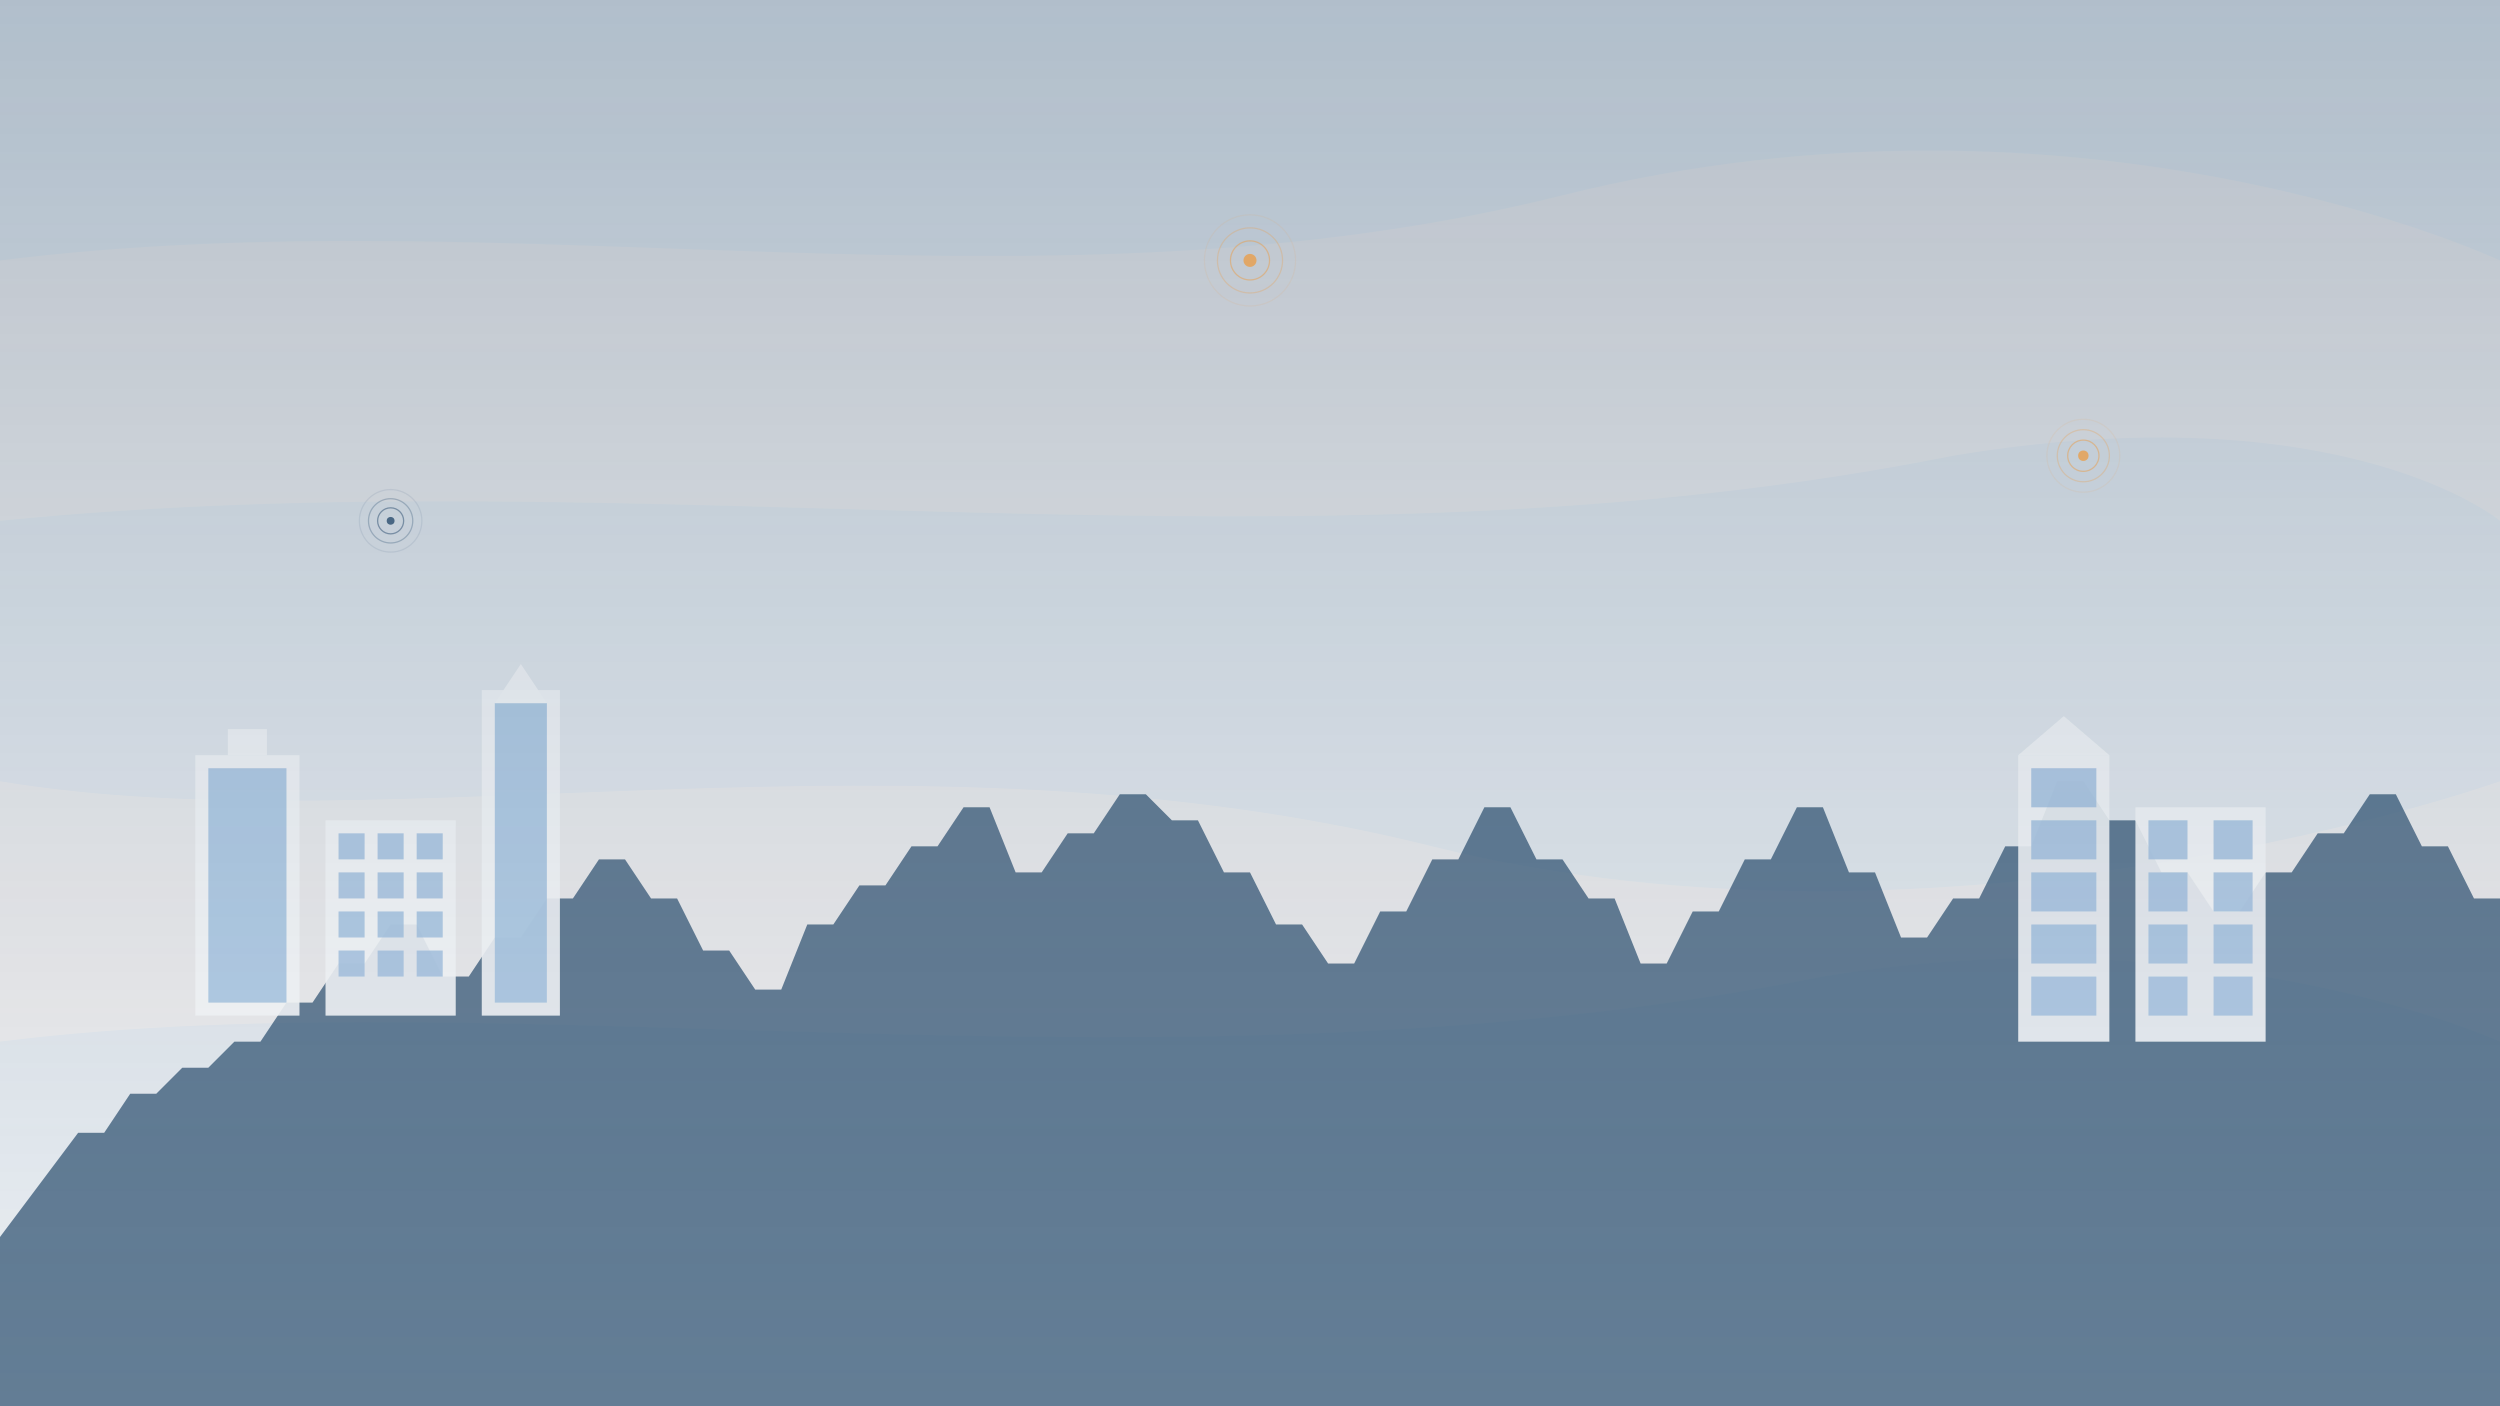 <svg xmlns="http://www.w3.org/2000/svg" viewBox="0 0 1920 1080">
  <!-- Background -->
  <rect width="1920" height="1080" fill="#f5f7fa"/>
  
  <!-- Abstract Pattern -->
  <g opacity="0.05">
    <path d="M0,0 L1920,0 L1920,1080 L0,1080 Z" fill="#2a4d6e"/>
    <path d="M0,200 C400,150 800,250 1200,150 C1600,50 1920,200 1920,200 L1920,1080 L0,1080 Z" fill="#e89f4d"/>
    <path d="M0,400 C500,350 1000,450 1500,350 C1800,300 1920,400 1920,400 L1920,1080 L0,1080 Z" fill="#2a4d6e"/>
    <path d="M0,600 C300,650 700,550 1100,650 C1500,750 1920,600 1920,600 L1920,1080 L0,1080 Z" fill="#e89f4d"/>
    <path d="M0,800 C400,750 900,850 1400,750 C1700,700 1920,800 1920,800 L1920,1080 L0,1080 Z" fill="#2a4d6e"/>
  </g>
  
  <!-- City Skyline Silhouette -->
  <g transform="translate(0, 950)">
    <path d="M0,0 L60,-80 L80,-80 L100,-110 L120,-110 L140,-130 L160,-130 L180,-150 L200,-150 L220,-180 L240,-180 L260,-210 L280,-210 L300,-240 L320,-240 L340,-200 L360,-200 L380,-230 L400,-230 L420,-260 L440,-260 L460,-290 L480,-290 L500,-260 L520,-260 L540,-220 L560,-220 L580,-190 L600,-190 L620,-240 L640,-240 L660,-270 L680,-270 L700,-300 L720,-300 L740,-330 L760,-330 L780,-280 L800,-280 L820,-310 L840,-310 L860,-340 L880,-340 L900,-320 L920,-320 L940,-280 L960,-280 L980,-240 L1000,-240 L1020,-210 L1040,-210 L1060,-250 L1080,-250 L1100,-290 L1120,-290 L1140,-330 L1160,-330 L1180,-290 L1200,-290 L1220,-260 L1240,-260 L1260,-210 L1280,-210 L1300,-250 L1320,-250 L1340,-290 L1360,-290 L1380,-330 L1400,-330 L1420,-280 L1440,-280 L1460,-230 L1480,-230 L1500,-260 L1520,-260 L1540,-300 L1560,-300 L1580,-350 L1600,-350 L1620,-320 L1640,-320 L1660,-280 L1680,-280 L1700,-250 L1720,-250 L1740,-280 L1760,-280 L1780,-310 L1800,-310 L1820,-340 L1840,-340 L1860,-300 L1880,-300 L1900,-260 L1920,-260 L1920,130 L0,130 Z" fill="#2a4d6e" opacity="0.7"/>
  </g>
  
  <!-- Detailed Buildings -->
  <g transform="translate(150, 780)">
    <!-- Modern Tower -->
    <rect x="0" y="-200" width="80" height="200" fill="#ffffff" opacity="0.9"/>
    <rect x="10" y="-190" width="60" height="180" fill="#a7c6e5" opacity="0.8"/>
    <rect x="25" y="-220" width="30" height="20" fill="#ffffff" opacity="0.9"/>
    
    <!-- Office Building -->
    <rect x="100" y="-150" width="100" height="150" fill="#ffffff" opacity="0.9"/>
    <g fill="#a7c6e5" opacity="0.8">
      <rect x="110" y="-140" width="20" height="20"/>
      <rect x="140" y="-140" width="20" height="20"/>
      <rect x="170" y="-140" width="20" height="20"/>
      
      <rect x="110" y="-110" width="20" height="20"/>
      <rect x="140" y="-110" width="20" height="20"/>
      <rect x="170" y="-110" width="20" height="20"/>
      
      <rect x="110" y="-80" width="20" height="20"/>
      <rect x="140" y="-80" width="20" height="20"/>
      <rect x="170" y="-80" width="20" height="20"/>
      
      <rect x="110" y="-50" width="20" height="20"/>
      <rect x="140" y="-50" width="20" height="20"/>
      <rect x="170" y="-50" width="20" height="20"/>
    </g>
    
    <!-- Skyscraper -->
    <rect x="220" y="-250" width="60" height="250" fill="#ffffff" opacity="0.9"/>
    <rect x="230" y="-240" width="40" height="230" fill="#a7c6e5" opacity="0.8"/>
    <path d="M230,-240 L270,-240 L250,-270 Z" fill="#ffffff" opacity="0.9"/>
  </g>
  
  <g transform="translate(1550, 800)">
    <!-- Glass Tower -->
    <rect x="0" y="-220" width="70" height="220" fill="#ffffff" opacity="0.9"/>
    <path d="M0,-220 L70,-220 L35,-250 Z" fill="#ffffff" opacity="0.9"/>
    <g fill="#a7c6e5" opacity="0.8">
      <rect x="10" y="-210" width="50" height="30"/>
      <rect x="10" y="-170" width="50" height="30"/>
      <rect x="10" y="-130" width="50" height="30"/>
      <rect x="10" y="-90" width="50" height="30"/>
      <rect x="10" y="-50" width="50" height="30"/>
    </g>
    
    <!-- Modern Building -->
    <rect x="90" y="-180" width="100" height="180" fill="#ffffff" opacity="0.9"/>
    <g fill="#a7c6e5" opacity="0.8">
      <rect x="100" y="-170" width="30" height="30"/>
      <rect x="150" y="-170" width="30" height="30"/>
      
      <rect x="100" y="-130" width="30" height="30"/>
      <rect x="150" y="-130" width="30" height="30"/>
      
      <rect x="100" y="-90" width="30" height="30"/>
      <rect x="150" y="-90" width="30" height="30"/>
      
      <rect x="100" y="-50" width="30" height="30"/>
      <rect x="150" y="-50" width="30" height="30"/>
    </g>
  </g>
  
  <!-- Overlay Gradient -->
  <rect width="1920" height="1080" fill="url(#overlay-gradient)"/>
  <defs>
    <linearGradient id="overlay-gradient" x1="0%" y1="0%" x2="0%" y2="100%">
      <stop offset="0%" stop-color="#2a4d6e" stop-opacity="0.3"/>
      <stop offset="100%" stop-color="#2a4d6e" stop-opacity="0"/>
    </linearGradient>
  </defs>
  
  <!-- Decorative Elements -->
  <g transform="translate(960, 200)">
    <circle cx="0" cy="0" r="5" fill="#e89f4d" opacity="0.8"/>
    <circle cx="0" cy="0" r="15" fill="none" stroke="#e89f4d" stroke-width="1" opacity="0.5"/>
    <circle cx="0" cy="0" r="25" fill="none" stroke="#e89f4d" stroke-width="1" opacity="0.3"/>
    <circle cx="0" cy="0" r="35" fill="none" stroke="#e89f4d" stroke-width="1" opacity="0.1"/>
  </g>
  
  <g transform="translate(300, 400)">
    <circle cx="0" cy="0" r="3" fill="#2a4d6e" opacity="0.8"/>
    <circle cx="0" cy="0" r="10" fill="none" stroke="#2a4d6e" stroke-width="1" opacity="0.5"/>
    <circle cx="0" cy="0" r="17" fill="none" stroke="#2a4d6e" stroke-width="1" opacity="0.3"/>
    <circle cx="0" cy="0" r="24" fill="none" stroke="#2a4d6e" stroke-width="1" opacity="0.1"/>
  </g>
  
  <g transform="translate(1600, 350)">
    <circle cx="0" cy="0" r="4" fill="#e89f4d" opacity="0.8"/>
    <circle cx="0" cy="0" r="12" fill="none" stroke="#e89f4d" stroke-width="1" opacity="0.5"/>
    <circle cx="0" cy="0" r="20" fill="none" stroke="#e89f4d" stroke-width="1" opacity="0.3"/>
    <circle cx="0" cy="0" r="28" fill="none" stroke="#e89f4d" stroke-width="1" opacity="0.1"/>
  </g>
</svg>
